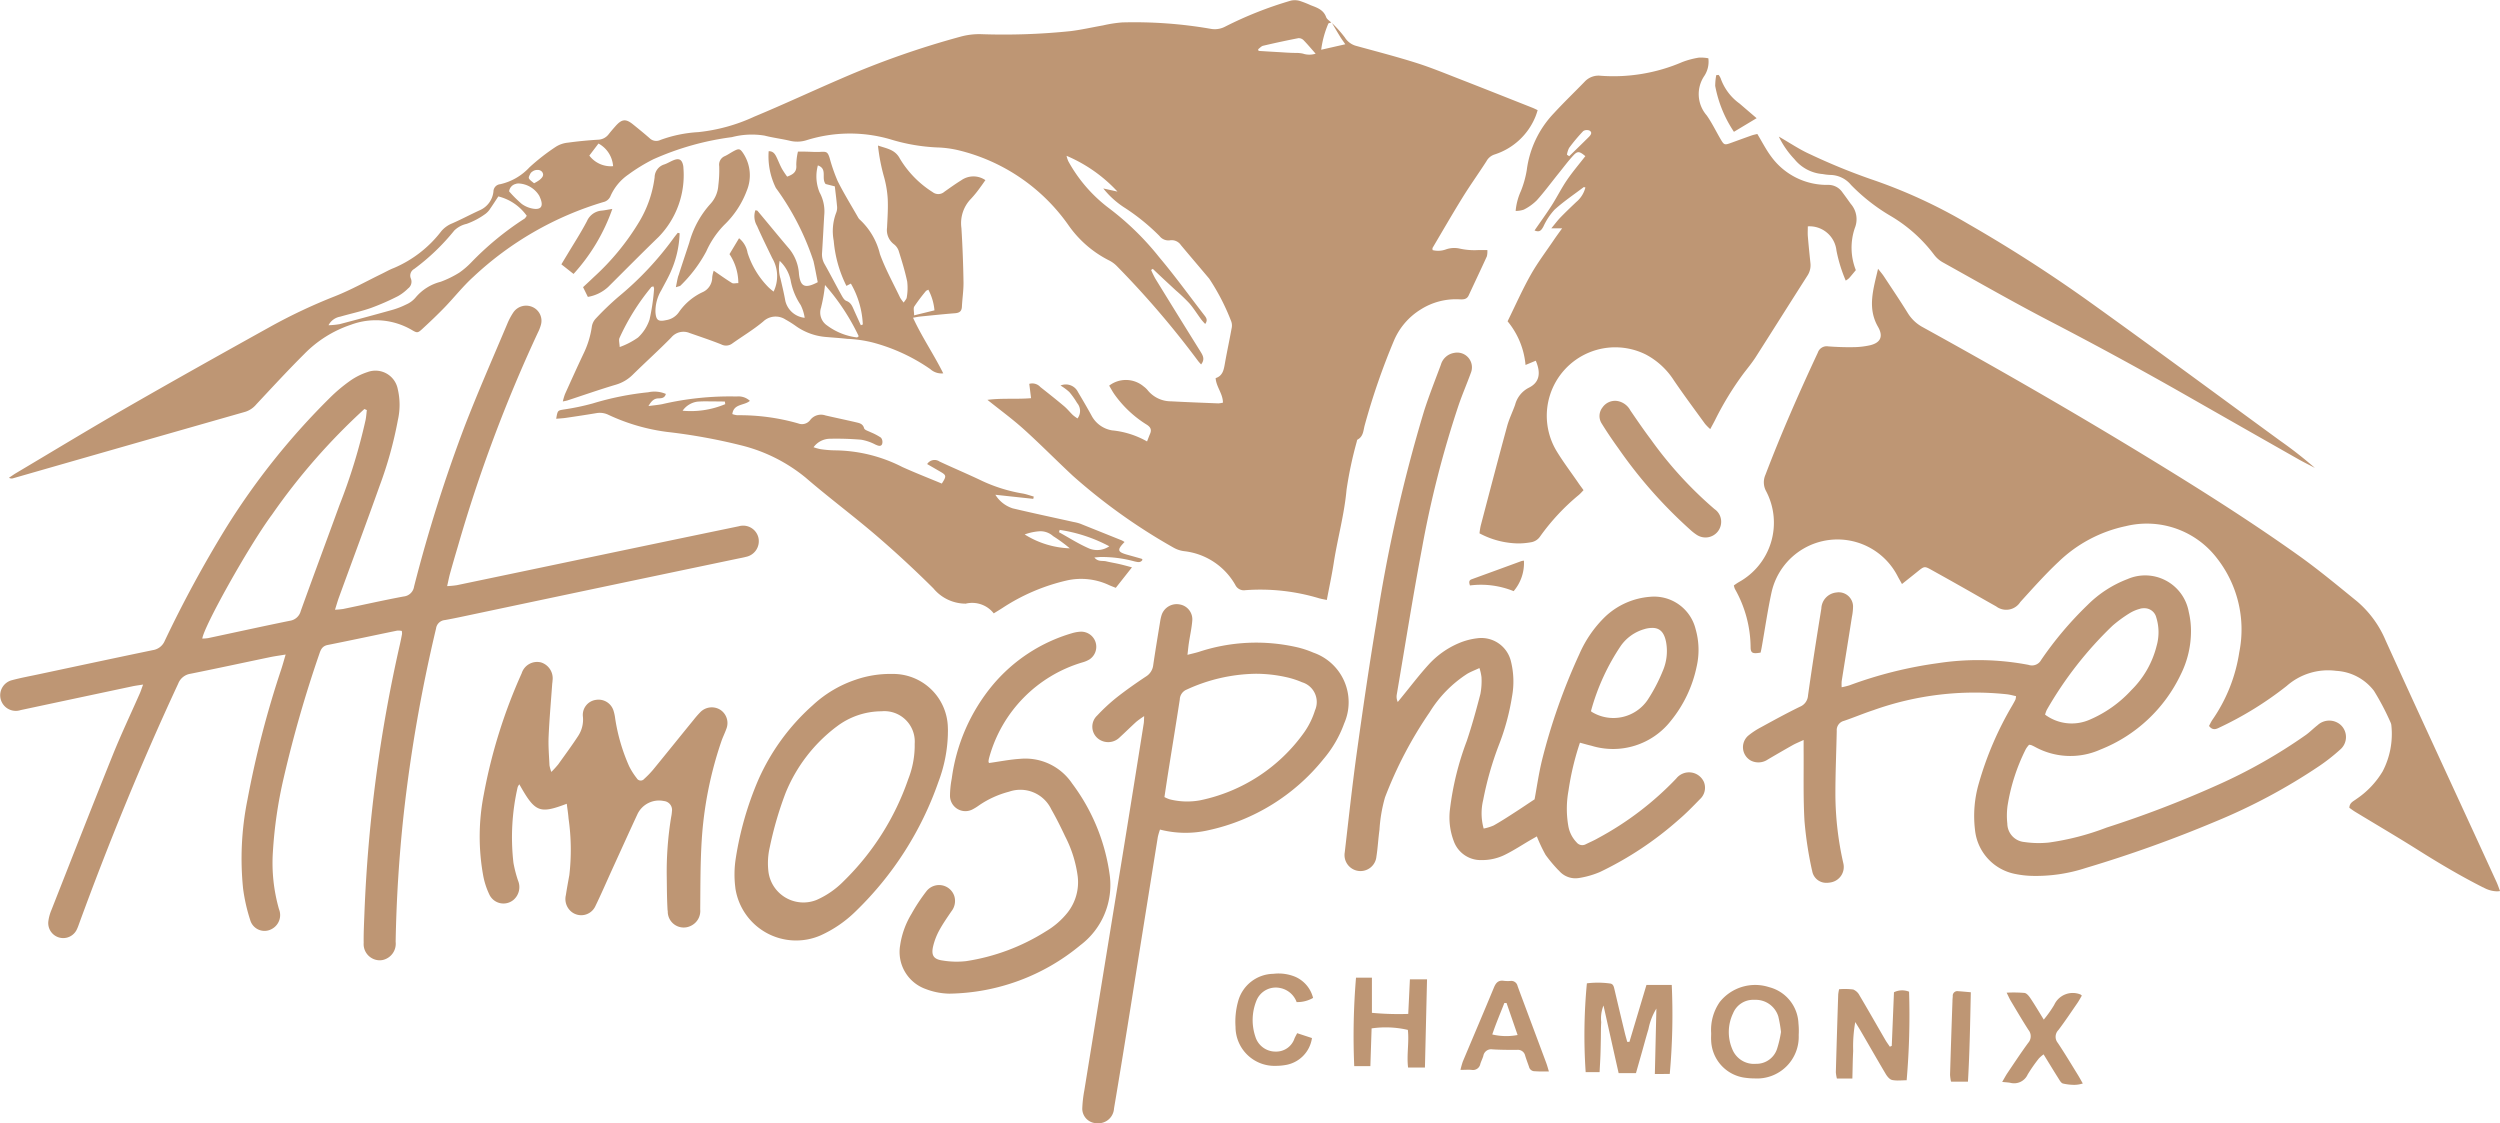 <svg xmlns="http://www.w3.org/2000/svg" width="150" height="67.398" viewBox="0 0 150 67.398">
  <path id="restaurant-atmosphere-chamonix" d="M2188.763,67.391a.876.876,0,0,1-.827-.869,7.461,7.461,0,0,1,.125-1.107q1.137-7.017,2.283-14.033.647-3.984,1.279-7.97c.018-.11.015-.223.027-.444a5.246,5.246,0,0,0-.465.332c-.338.307-.662.629-1,.938a.977.977,0,0,1-1.254.114.915.915,0,0,1-.1-1.42,11.079,11.079,0,0,1,1.152-1.07c.57-.449,1.167-.868,1.771-1.269a.922.922,0,0,0,.44-.691c.127-.871.273-1.739.414-2.607a2.6,2.6,0,0,1,.075-.347.951.951,0,0,1,1.1-.681.906.906,0,0,1,.751,1c-.037.437-.135.869-.2,1.3-.032.212-.051.425-.086.723.284-.074.492-.118.693-.181a10.977,10.977,0,0,1,5.9-.27,5.791,5.791,0,0,1,.961.319,3.151,3.151,0,0,1,1.849,4.247,6.93,6.93,0,0,1-1.242,2.14,12.159,12.159,0,0,1-6.9,4.268,6.137,6.137,0,0,1-2.909-.039,3.818,3.818,0,0,0-.131.447q-.817,5.087-1.628,10.176c-.327,2.038-.655,4.076-1,6.111a.942.942,0,0,1-.962.889C2188.849,67.4,2188.807,67.4,2188.763,67.391Zm5.424-26.01a.664.664,0,0,0-.4.588c-.221,1.437-.457,2.872-.685,4.308-.082.513-.157,1.027-.236,1.547a1.992,1.992,0,0,0,.317.136,4.311,4.311,0,0,0,1.812.061,10.185,10.185,0,0,0,6.261-4.085,4.722,4.722,0,0,0,.643-1.313,1.237,1.237,0,0,0-.777-1.688,5.134,5.134,0,0,0-.962-.309,8.4,8.4,0,0,0-1.828-.2A10.218,10.218,0,0,0,2194.187,41.382Zm52.592,23.63c-.115-.025-.208-.207-.288-.332-.288-.455-.567-.917-.875-1.417a1.877,1.877,0,0,0-.288.25,9.459,9.459,0,0,0-.667.957.892.892,0,0,1-1.041.5c-.13-.025-.264-.03-.488-.053.117-.2.2-.357.292-.5.417-.617.826-1.239,1.265-1.84a.6.6,0,0,0,.018-.781c-.366-.569-.708-1.153-1.055-1.734-.083-.138-.147-.287-.253-.5a7.878,7.878,0,0,1,1.072.015c.133.019.268.189.355.32.262.389.5.794.8,1.281a6.973,6.973,0,0,0,.625-.881,1.224,1.224,0,0,1,1.572-.629c.014,0,.025.019.088.069-.085.143-.167.3-.268.447-.375.543-.74,1.094-1.138,1.619a.574.574,0,0,0-.037.771c.422.633.813,1.287,1.213,1.935.094.153.178.312.287.5a1.675,1.675,0,0,1-.528.083A3.077,3.077,0,0,1,2246.779,65.012Zm-6.718-.113a2.623,2.623,0,0,1-.058-.415q.066-2.205.145-4.411c0-.1.012-.2.018-.3a.275.275,0,0,1,.325-.3c.232.015.464.038.758.063-.039,1.8-.067,3.563-.172,5.364Zm-3.534-.1c-.147-.029-.295-.211-.383-.358-.5-.842-.988-1.7-1.48-2.544-.091-.158-.189-.312-.348-.573a8.344,8.344,0,0,0-.126,1.736c-.028.537-.032,1.075-.048,1.655h-.927a2.051,2.051,0,0,1-.064-.386q.064-2.334.142-4.668a2.691,2.691,0,0,1,.054-.306,4.147,4.147,0,0,1,.846.016.741.741,0,0,1,.378.355c.526.887,1.035,1.785,1.553,2.677.08.138.178.267.267.4l.115-.05.132-3.216a1.108,1.108,0,0,1,.906-.034,45.285,45.285,0,0,1-.145,5.314c-.166,0-.339.014-.511.014A1.845,1.845,0,0,1,2236.527,64.8Zm-8.8-.13a2.334,2.334,0,0,1-2.057-2.227c-.012-.151,0-.3,0-.456a2.933,2.933,0,0,1,.515-1.864,2.717,2.717,0,0,1,2.961-.892,2.343,2.343,0,0,1,1.761,2.169,4.451,4.451,0,0,1,.015.708,2.5,2.5,0,0,1-2.639,2.6A4.166,4.166,0,0,1,2227.729,64.668Zm-.746-3.864a2.614,2.614,0,0,0-.037,2.161,1.4,1.4,0,0,0,1.417.864,1.3,1.3,0,0,0,1.267-.912,6.491,6.491,0,0,0,.232-1,7.77,7.77,0,0,0-.163-.934,1.417,1.417,0,0,0-1.38-.994l-.083,0A1.3,1.3,0,0,0,2226.983,60.8Zm-4.69,3.637c.032-1.34.062-2.633.092-3.927a3.745,3.745,0,0,0-.476,1.236c-.134.436-.25.878-.374,1.317s-.248.872-.375,1.32h-1.04c-.3-1.326-.59-2.636-.908-4.057a2.083,2.083,0,0,0-.137,1c-.022.337-.016.676-.023,1.014-.007.321-.011.643-.023.963s-.032.64-.052,1.022h-.835a32.9,32.9,0,0,1,.073-5.329,5.393,5.393,0,0,1,1.383.009c.211.021.237.209.277.376q.3,1.283.61,2.564c.045.189.1.375.151.562l.132,0,1.021-3.414h1.518a39.486,39.486,0,0,1-.12,5.339Zm-7.222-.167a.341.341,0,0,1-.328-.268c-.078-.224-.163-.445-.232-.671a.444.444,0,0,0-.489-.342c-.489,0-.98,0-1.469-.031a.477.477,0,0,0-.552.394c-.048.162-.128.314-.179.475a.447.447,0,0,1-.523.362c-.2-.018-.395,0-.669,0a4.9,4.9,0,0,1,.141-.5c.622-1.481,1.254-2.958,1.868-4.443.12-.29.27-.451.6-.4a1.986,1.986,0,0,0,.4.006.385.385,0,0,1,.416.3q.129.358.263.714.727,1.947,1.456,3.9c.057.152.1.31.161.519h-.549Zm-2.536-2.207a3.632,3.632,0,0,0,1.523.034l-.663-1.921-.132,0C2213.022,60.793,2212.761,61.4,2212.536,62.067Zm-5.048,1.987c-.094-.76.071-1.519-.014-2.26a5.878,5.878,0,0,0-2.175-.09c-.024.734-.048,1.483-.074,2.266h-.968a42.069,42.069,0,0,1,.107-5.311h.954V60.77a17.2,17.2,0,0,0,2.179.065c.035-.7.068-1.367.1-2.075h1.028c-.042,1.781-.084,3.515-.126,5.293Zm-10.355-2.463a4.587,4.587,0,0,1,.167-1.548,2.228,2.228,0,0,1,2.107-1.614,2.613,2.613,0,0,1,1.338.19,1.881,1.881,0,0,1,1.043,1.256,1.914,1.914,0,0,1-.986.251,1.324,1.324,0,0,0-.994-.846,1.248,1.248,0,0,0-1.41.738,3.108,3.108,0,0,0-.072,2.184,1.259,1.259,0,0,0,1.226.893,1.154,1.154,0,0,0,1.123-.794c.039-.091.09-.176.158-.31l.888.292a1.915,1.915,0,0,1-1.627,1.624,3.416,3.416,0,0,1-.536.044A2.34,2.34,0,0,1,2197.132,61.591Zm-18.623-2.263a2.36,2.36,0,0,1-1.5-2.6,5.048,5.048,0,0,1,.685-1.9,10.88,10.88,0,0,1,.893-1.353.962.962,0,0,1,1.674.291,1,1,0,0,1-.172.91c-.256.378-.52.754-.736,1.154a3.84,3.84,0,0,0-.362.942c-.127.543.021.784.563.858a5.131,5.131,0,0,0,1.41.039,12.5,12.5,0,0,0,4.81-1.8,4.7,4.7,0,0,0,1.292-1.128,2.943,2.943,0,0,0,.6-2.145,7.283,7.283,0,0,0-.753-2.41c-.259-.55-.532-1.1-.833-1.625a2.055,2.055,0,0,0-2.534-1.06,5.741,5.741,0,0,0-1.792.813,3.086,3.086,0,0,1-.386.242.924.924,0,0,1-1.366-.833,5.715,5.715,0,0,1,.105-1.007,11.045,11.045,0,0,1,2.446-5.6,9.788,9.788,0,0,1,4.767-3.123,2.217,2.217,0,0,1,.5-.091.907.907,0,0,1,.546,1.666,1.7,1.7,0,0,1-.417.175,8.228,8.228,0,0,0-5.589,5.69,1.363,1.363,0,0,0-.048.248.29.29,0,0,0,.031.1c.646-.09,1.259-.214,1.877-.252a3.379,3.379,0,0,1,3.112,1.483,11.772,11.772,0,0,1,2.258,5.533,4.525,4.525,0,0,1-1.768,4.168,12.582,12.582,0,0,1-7.836,2.906h-.04A4.141,4.141,0,0,1,2178.509,59.328Zm-33.687-2.776c-.007-.592.024-1.185.046-1.777A88,88,0,0,1,2147,38.639q.067-.3.122-.6a.852.852,0,0,0-.014-.183,1.035,1.035,0,0,0-.278-.019c-1.391.286-2.779.585-4.171.862-.306.061-.405.256-.49.508a73.814,73.814,0,0,0-2.146,7.461,26.6,26.6,0,0,0-.651,4.465,10.088,10.088,0,0,0,.367,3.416.945.945,0,0,1-.418,1.183.892.892,0,0,1-1.31-.535,10.561,10.561,0,0,1-.425-1.875,17.805,17.805,0,0,1,.265-5.356,58.87,58.87,0,0,1,2.024-7.808c.083-.255.154-.514.264-.886-.386.064-.666.1-.941.158-1.589.331-3.174.675-4.765.995a.938.938,0,0,0-.74.591c-2.2,4.73-4.173,9.552-5.963,14.451a2.746,2.746,0,0,1-.113.283.9.9,0,0,1-1.717-.466,2.585,2.585,0,0,1,.185-.682c1.221-3.1,2.434-6.207,3.68-9.3.506-1.256,1.088-2.48,1.633-3.719.059-.135.1-.277.189-.51-.271.044-.462.067-.65.107q-3.348.711-6.7,1.426a.935.935,0,1,1-.5-1.8c.505-.136,1.022-.23,1.534-.339,2.3-.489,4.6-.983,6.9-1.46a.917.917,0,0,0,.711-.551,71.983,71.983,0,0,1,3.677-6.78,42.7,42.7,0,0,1,6.227-7.8,9.428,9.428,0,0,1,1.2-1.013,3.915,3.915,0,0,1,1.079-.543,1.362,1.362,0,0,1,1.8,1.023,4.137,4.137,0,0,1,.007,1.863,23.632,23.632,0,0,1-1.1,3.959c-.794,2.232-1.624,4.451-2.435,6.677-.08.219-.143.445-.237.742a4.926,4.926,0,0,0,.494-.046c1.208-.25,2.413-.523,3.625-.749a.7.7,0,0,0,.626-.6,89.879,89.879,0,0,1,3.041-9.629c.8-2.067,1.695-4.1,2.554-6.138a3.9,3.9,0,0,1,.357-.672.93.93,0,0,1,1.167-.322.9.9,0,0,1,.491,1.061,2.468,2.468,0,0,1-.184.471,88.165,88.165,0,0,0-4.8,12.827q-.239.8-.465,1.609c-.063.226-.106.457-.178.771a5.569,5.569,0,0,0,.579-.055q4.815-1.005,9.629-2.017,3.646-.763,7.3-1.521a.94.94,0,0,1,1.17.692.957.957,0,0,1-.747,1.145c-.163.044-.33.073-.5.108q-3.052.639-6.1,1.279-4.813,1.013-9.626,2.031c-.612.129-1.223.264-1.838.375a.584.584,0,0,0-.532.506,91.723,91.723,0,0,0-1.948,11.2q-.409,3.79-.476,7.6a1,1,0,0,1-.783,1.091,1.08,1.08,0,0,1-.188.017A.971.971,0,0,1,2144.823,56.552Zm-5.529-25.637c-1.441,1.969-4.086,6.733-4.152,7.4a2.682,2.682,0,0,0,.348-.028c1.635-.347,3.267-.708,4.9-1.04a.791.791,0,0,0,.659-.588c.761-2.115,1.548-4.22,2.316-6.333a34.322,34.322,0,0,0,1.574-5.133c.038-.194.05-.392.074-.588l-.146-.065A37.9,37.9,0,0,0,2139.294,30.915Zm27.831,22.357a6.255,6.255,0,0,1,.023-1.765,19.482,19.482,0,0,1,1.356-4.722,13.05,13.05,0,0,1,3.271-4.477,7.086,7.086,0,0,1,2.554-1.52,6.33,6.33,0,0,1,2.19-.351,3.286,3.286,0,0,1,3.356,3.24c.009.135,0,.271,0,.406a8.7,8.7,0,0,1-.565,2.823,19.912,19.912,0,0,1-4.951,7.758,7.268,7.268,0,0,1-2.121,1.46,3.684,3.684,0,0,1-5.115-2.851Zm6.034-9.646a9.446,9.446,0,0,0-3.02,3.949,21.324,21.324,0,0,0-.95,3.26,4.238,4.238,0,0,0-.074,1.509,2.117,2.117,0,0,0,2.89,1.649,5.229,5.229,0,0,0,1.617-1.122,15.7,15.7,0,0,0,3.875-6.121,5.552,5.552,0,0,0,.388-1.932c0-.067,0-.135,0-.2a1.824,1.824,0,0,0-1.993-1.941A4.468,4.468,0,0,0,2173.159,43.626Zm-10.1,11.021c-.042-.675-.043-1.353-.051-2.03a20.276,20.276,0,0,1,.264-3.59,2.529,2.529,0,0,0,.048-.351.536.536,0,0,0-.478-.613,1.432,1.432,0,0,0-1.594.791c-.506,1.09-1,2.184-1.5,3.277-.344.754-.671,1.516-1.034,2.261a.935.935,0,0,1-1.459.285.989.989,0,0,1-.3-.97c.06-.4.136-.8.208-1.2a13.2,13.2,0,0,0-.046-3.39c-.021-.281-.067-.56-.108-.891-1.645.622-1.9.513-2.845-1.167a.641.641,0,0,0-.1.166,13.449,13.449,0,0,0-.255,4.539,7.359,7.359,0,0,0,.278,1.076,1.008,1.008,0,0,1-.274,1.152.936.936,0,0,1-1.457-.338,4.589,4.589,0,0,1-.358-1.1,13.129,13.129,0,0,1,.035-4.9A31.7,31.7,0,0,1,2154.3,40.4a.971.971,0,0,1,1.165-.654,1,1,0,0,1,.685,1.108c0,.067-.014.135-.019.2-.075,1.046-.168,2.091-.214,3.138-.025.573.025,1.149.051,1.724a2.155,2.155,0,0,0,.112.4,5.739,5.739,0,0,0,.415-.455c.4-.561.814-1.119,1.193-1.7a1.787,1.787,0,0,0,.287-1.158.91.91,0,0,1,.789-1.012.942.942,0,0,1,1.055.675,2.611,2.611,0,0,1,.092.445,11.139,11.139,0,0,0,.838,2.864,4.243,4.243,0,0,0,.46.724.27.27,0,0,0,.44.038,5.891,5.891,0,0,0,.529-.544c.815-.994,1.621-2,2.432-2.993a5.693,5.693,0,0,1,.4-.46.962.962,0,0,1,1.2-.157.949.949,0,0,1,.366,1.162c-.09.254-.216.5-.3.752a22.692,22.692,0,0,0-1.175,5.958c-.084,1.366-.075,2.739-.088,4.108a.986.986,0,0,1-.566.989.957.957,0,0,1-1.38-.915Zm108.933-1.4c-1.342-.678-2.633-1.443-3.905-2.245-1.242-.783-2.511-1.526-3.767-2.289-.127-.077-.245-.168-.356-.245.01-.308.24-.388.407-.516a5.225,5.225,0,0,0,1.594-1.675,4.855,4.855,0,0,0,.52-2.752.548.548,0,0,0-.055-.194,15.3,15.3,0,0,0-.988-1.88,3.064,3.064,0,0,0-2.266-1.2,3.752,3.752,0,0,0-2.97.905,20.685,20.685,0,0,1-4.046,2.5c-.208.106-.412.17-.616-.1.059-.109.119-.242.2-.362a9.637,9.637,0,0,0,1.617-4.068,6.93,6.93,0,0,0-1.325-5.612,5.3,5.3,0,0,0-5.477-1.947,8.257,8.257,0,0,0-4.033,2.132c-.812.761-1.557,1.6-2.306,2.424a1,1,0,0,1-1.447.261c-.768-.429-1.527-.871-2.292-1.3-.515-.292-1.032-.579-1.549-.867-.462-.259-.462-.257-.886.086-.288.233-.578.462-.925.739-.108-.2-.185-.325-.254-.458a4.055,4.055,0,0,0-7.568.94c-.241,1.106-.4,2.23-.6,3.346-.018.1-.041.2-.06.286-.477.085-.6.03-.6-.334a7.188,7.188,0,0,0-.944-3.49,1,1,0,0,1-.059-.207c.1-.07.2-.141.3-.2a4.068,4.068,0,0,0,1.638-5.447,1.112,1.112,0,0,1-.043-.994c.946-2.485,2.016-4.915,3.14-7.322a.561.561,0,0,1,.625-.379c.488.036.979.055,1.469.047a4.785,4.785,0,0,0,1.054-.117c.631-.156.788-.54.467-1.1-.651-1.13-.288-2.242,0-3.486.167.214.263.322.342.442.484.735.978,1.464,1.44,2.212a2.368,2.368,0,0,0,.905.853c4.4,2.427,8.752,4.924,13.043,7.535,3.223,1.96,6.418,3.964,9.492,6.152,1.211.861,2.356,1.817,3.51,2.754a6.254,6.254,0,0,1,1.721,2.35c1.761,3.882,3.555,7.751,5.337,11.624q.658,1.43,1.313,2.86c.076.165.133.338.217.555a1.339,1.339,0,0,1-.205.016A1.726,1.726,0,0,1,2271.994,53.242Zm-40.268-1.023a22.308,22.308,0,0,1-.451-2.956c-.083-1.417-.041-2.84-.053-4.261,0-.163,0-.326,0-.609-.3.14-.484.213-.657.31-.5.282-1,.572-1.493.862a1,1,0,0,1-1.013.067.918.918,0,0,1-.157-1.5,4.546,4.546,0,0,1,.76-.5c.771-.422,1.542-.845,2.332-1.23a.777.777,0,0,0,.492-.678c.245-1.742.518-3.48.8-5.217a1,1,0,0,1,.892-.961.86.86,0,0,1,1.01.816,3.3,3.3,0,0,1-.069.653c-.2,1.286-.411,2.572-.614,3.858a2.7,2.7,0,0,0,0,.357,4.558,4.558,0,0,0,.461-.113,25.015,25.015,0,0,1,5.3-1.33,16.075,16.075,0,0,1,5.45.1.626.626,0,0,0,.756-.292,21.126,21.126,0,0,1,2.777-3.291,6.822,6.822,0,0,1,2.408-1.564,2.655,2.655,0,0,1,3.673,1.968,4.915,4.915,0,0,1,.134,1.106,5.808,5.808,0,0,1-.613,2.648,9,9,0,0,1-4.818,4.505,4.406,4.406,0,0,1-3.921-.154c-.075-.04-.15-.077-.228-.11a.693.693,0,0,0-.134-.022,1.507,1.507,0,0,0-.194.257,11.545,11.545,0,0,0-1.1,3.417,4.436,4.436,0,0,0-.011,1.061,1.118,1.118,0,0,0,1.018,1.1,6,6,0,0,0,1.46.034,15.714,15.714,0,0,0,3.477-.9,63.88,63.88,0,0,0,6.581-2.52,31.431,31.431,0,0,0,5.378-3.04c.246-.178.461-.4.7-.584a1.033,1.033,0,0,1,1.388-.014.988.988,0,0,1-.04,1.485,11.352,11.352,0,0,1-1.234.971,34.976,34.976,0,0,1-6.252,3.343,76.694,76.694,0,0,1-7.778,2.785,9.611,9.611,0,0,1-3.247.471,5.579,5.579,0,0,1-.954-.11,3,3,0,0,1-2.437-2.652,6.982,6.982,0,0,1,.237-2.814,19.925,19.925,0,0,1,2-4.65c.066-.118.134-.235.193-.357a.889.889,0,0,0,.031-.2c-.175-.038-.348-.087-.525-.11a18.115,18.115,0,0,0-8.037.953c-.594.194-1.17.44-1.762.64a.572.572,0,0,0-.432.6c-.026,1.285-.084,2.571-.081,3.856a18.968,18.968,0,0,0,.473,4.077.94.94,0,0,1-.725,1.154,1.314,1.314,0,0,1-.273.03A.85.85,0,0,1,2231.726,52.219Zm19.695-15.7a2.293,2.293,0,0,0-.649.274,7.837,7.837,0,0,0-1.018.747,22.4,22.4,0,0,0-3.944,5.052,1.869,1.869,0,0,0-.1.282,2.68,2.68,0,0,0,2.682.3,7.275,7.275,0,0,0,2.5-1.777,5.646,5.646,0,0,0,1.511-2.653,2.984,2.984,0,0,0-.021-1.7.731.731,0,0,0-.705-.556A.988.988,0,0,0,2251.42,36.518Zm-34.9,15.7a8.8,8.8,0,0,1-.779-.929,9.068,9.068,0,0,1-.526-1.111c-.137.079-.275.156-.412.235-.48.281-.948.588-1.445.838a3.092,3.092,0,0,1-1.466.348,1.716,1.716,0,0,1-1.656-1.121,4.007,4.007,0,0,1-.232-1.945,17.407,17.407,0,0,1,1.006-4.079c.312-.928.572-1.874.818-2.822a4.1,4.1,0,0,0,.065-1.01,2.776,2.776,0,0,0-.123-.545c-.288.134-.521.221-.733.346a7.273,7.273,0,0,0-2.251,2.3,24.412,24.412,0,0,0-2.681,5.113,8.959,8.959,0,0,0-.332,1.94c-.075.536-.1,1.079-.184,1.613a.959.959,0,1,1-1.9-.252c.232-2,.448-4,.725-6,.366-2.631.748-5.26,1.186-7.879a92.358,92.358,0,0,1,2.851-12.613c.3-.934.664-1.846,1.005-2.765a.992.992,0,0,1,.787-.71.885.885,0,0,1,1.011,1.2c-.23.636-.5,1.257-.722,1.9a61.769,61.769,0,0,0-2.213,8.645c-.549,2.909-1.011,5.833-1.509,8.752a.751.751,0,0,0,.06.447l.325-.4c.5-.614.984-1.248,1.518-1.835a5.187,5.187,0,0,1,1.805-1.288,4.018,4.018,0,0,1,1.116-.3,1.825,1.825,0,0,1,2.027,1.387,5,5,0,0,1,.063,2.116,14.015,14.015,0,0,1-.8,2.933,19.528,19.528,0,0,0-.929,3.266,3.413,3.413,0,0,0,.029,1.714,2.836,2.836,0,0,0,.594-.182c.441-.247.866-.523,1.293-.8.38-.243.753-.5,1.168-.771.134-.725.248-1.53.437-2.316a36.266,36.266,0,0,1,2.253-6.406,7.033,7.033,0,0,1,1.551-2.241,4.412,4.412,0,0,1,2.685-1.189,2.564,2.564,0,0,1,2.736,1.94,4.513,4.513,0,0,1,.059,2.261,7.587,7.587,0,0,1-1.533,3.226,4.408,4.408,0,0,1-4.783,1.508c-.21-.048-.417-.11-.684-.181a16.457,16.457,0,0,0-.687,2.881,6.017,6.017,0,0,0,0,2.171,1.879,1.879,0,0,0,.489.93.432.432,0,0,0,.549.11c.242-.12.493-.225.726-.36a18.7,18.7,0,0,0,4.7-3.58.978.978,0,0,1,1.665.213.929.929,0,0,1-.244,1.026c-.412.424-.826.851-1.275,1.233a20.348,20.348,0,0,1-4.718,3.132,5.283,5.283,0,0,1-1.209.354,1.517,1.517,0,0,1-.278.026A1.291,1.291,0,0,1,2216.522,52.22Zm5.19-14.488a2.593,2.593,0,0,0-1.463,1.022,13.227,13.227,0,0,0-1.78,3.889c0,.013.008.032.012.048a2.487,2.487,0,0,0,3.369-.679,9.978,9.978,0,0,0,.914-1.739,3.009,3.009,0,0,0,.21-1.737c-.112-.594-.369-.866-.83-.866A1.769,1.769,0,0,0,2221.712,37.732Zm-40.751-1.517a2.516,2.516,0,0,1-1.95-.915c-1.1-1.094-2.245-2.155-3.424-3.168-1.385-1.189-2.856-2.28-4.237-3.473a9.8,9.8,0,0,0-3.911-1.951,34.345,34.345,0,0,0-4.436-.8,11.864,11.864,0,0,1-3.49-1.022,1.176,1.176,0,0,0-.735-.1c-.6.1-1.2.191-1.8.279-.194.029-.39.038-.6.057.087-.516.091-.494.473-.559a14.3,14.3,0,0,0,1.728-.363,17.441,17.441,0,0,1,3.325-.668,1.73,1.73,0,0,1,1.053.1c-.065.249-.257.262-.438.266-.268.006-.422.148-.606.461.337-.045.581-.066.819-.112a17.87,17.87,0,0,1,4.477-.461,1,1,0,0,1,.79.261c-.341.294-.975.162-1.053.794a1.218,1.218,0,0,0,.3.069,12.725,12.725,0,0,1,3.655.492.614.614,0,0,0,.72-.209.817.817,0,0,1,.909-.272c.626.145,1.254.275,1.88.422.192.045.372.094.443.348.031.11.256.168.4.242a3.466,3.466,0,0,1,.611.323.414.414,0,0,1,.063.4c-.085.156-.249.078-.4.013a2.9,2.9,0,0,0-.846-.29,17.774,17.774,0,0,0-1.921-.057,1.235,1.235,0,0,0-.941.508,3.042,3.042,0,0,0,.42.116,6.484,6.484,0,0,0,.91.072,9.062,9.062,0,0,1,4,1c.783.353,1.584.667,2.366.992.289-.445.279-.5-.088-.712-.259-.151-.518-.3-.791-.458a.524.524,0,0,1,.745-.15c.859.4,1.731.767,2.584,1.176a9.447,9.447,0,0,0,2.414.743c.221.04.435.12.652.181l-.028.137-2.275-.245a1.909,1.909,0,0,0,1.043.816c1.215.289,2.437.547,3.656.819a2.508,2.508,0,0,1,.391.1q1.248.5,2.492,1a1.274,1.274,0,0,1,.169.1c-.468.479-.435.6.2.773.276.077.552.154.827.233.013,0,.021.024.052.059-.124.2-.3.136-.474.1a7.466,7.466,0,0,0-2.054-.266c-.1.006-.2.016-.362.029.219.272.488.178.707.23.263.063.53.105.793.166.242.055.48.123.756.195l-.971,1.23c-.122-.049-.262-.1-.394-.159a3.936,3.936,0,0,0-2.571-.277,11.853,11.853,0,0,0-3.846,1.652c-.155.1-.312.193-.511.317A1.644,1.644,0,0,0,2180.961,36.215Zm5.581-4.287c.612.336,1.2.718,1.845.991a1.288,1.288,0,0,0,1.176-.146,9.183,9.183,0,0,0-2.976-.983Zm-2.054.136a5.442,5.442,0,0,0,2.707.832,8.969,8.969,0,0,0-1-.731,1.146,1.146,0,0,0-.779-.295A3.167,3.167,0,0,0,2184.488,32.065ZM2164.835,24.1a1.305,1.305,0,0,0-.879.543,5.327,5.327,0,0,0,2.558-.394l-.022-.158c-.328,0-.657-.009-.986-.009C2165.282,24.077,2165.058,24.082,2164.835,24.1Zm37.352,11.81a12.212,12.212,0,0,0-4.459-.5.569.569,0,0,1-.611-.318,4.048,4.048,0,0,0-3.062-2.021,1.7,1.7,0,0,1-.619-.2,34.834,34.834,0,0,1-6.062-4.32c-.991-.922-1.94-1.889-2.944-2.795-.674-.608-1.412-1.146-2.184-1.765.881-.114,1.732-.027,2.618-.1l-.108-.86a.655.655,0,0,1,.668.193c.477.376.953.753,1.417,1.143.193.162.352.363.534.539a2.62,2.62,0,0,0,.275.2.733.733,0,0,0-.023-.925,4.67,4.67,0,0,0-.469-.66,3.259,3.259,0,0,0-.527-.389.812.812,0,0,1,1.049.393c.277.465.551.932.811,1.407a1.7,1.7,0,0,0,1.232.89,5.257,5.257,0,0,1,2.1.665c.076-.192.125-.329.183-.463.105-.247.023-.4-.2-.543a6.7,6.7,0,0,1-1.947-1.831c-.113-.163-.207-.341-.309-.511a1.651,1.651,0,0,1,2.077.055,1.258,1.258,0,0,1,.223.207,1.8,1.8,0,0,0,1.415.678c.945.051,1.891.086,2.836.124a1.532,1.532,0,0,0,.275-.044c0-.537-.4-.939-.438-1.471.427-.138.489-.5.555-.877.123-.7.275-1.393.4-2.092a.737.737,0,0,0-.02-.439,13.2,13.2,0,0,0-1.321-2.562c-.566-.673-1.137-1.341-1.7-2.014a.665.665,0,0,0-.661-.284.674.674,0,0,1-.62-.259,12.622,12.622,0,0,0-2.04-1.664,5.259,5.259,0,0,1-1.333-1.189l.851.188a8.879,8.879,0,0,0-3.056-2.147,1.666,1.666,0,0,0,.108.33,8.878,8.878,0,0,0,2.4,2.785,16.693,16.693,0,0,1,3.048,2.965c.936,1.111,1.79,2.292,2.678,3.444.118.154.274.309.085.564a3.4,3.4,0,0,1-.233-.261c-.242-.327-.456-.675-.721-.981a10.293,10.293,0,0,0-.8-.763c-.334-.311-.67-.619-1-.93-.131-.123-.261-.248-.391-.372l-.1.069a5.631,5.631,0,0,0,.25.514q1.355,2.206,2.723,4.4c.155.247.252.468.025.753-.068-.079-.126-.136-.174-.2a54.524,54.524,0,0,0-4.879-5.7,1.75,1.75,0,0,0-.488-.351A6.586,6.586,0,0,1,2187.1,13.5,11.311,11.311,0,0,0,2180.443,9a6.376,6.376,0,0,0-1.2-.153,11.163,11.163,0,0,1-2.788-.478,8.67,8.67,0,0,0-5.049.039,1.849,1.849,0,0,1-.992.043c-.509-.122-1.033-.183-1.54-.314a4.716,4.716,0,0,0-1.958.091,16.835,16.835,0,0,0-4.717,1.329,10.513,10.513,0,0,0-1.509.924,3.071,3.071,0,0,0-1.057,1.277.607.607,0,0,1-.439.368,19.6,19.6,0,0,0-7.8,4.491c-.611.554-1.127,1.213-1.7,1.808-.422.437-.864.858-1.311,1.27-.322.3-.343.3-.7.088a4.277,4.277,0,0,0-3.622-.3,7.032,7.032,0,0,0-2.812,1.765c-.982.977-1.922,2-2.869,3.011a1.413,1.413,0,0,1-.654.446q-6.974,1.99-13.944,3.992a.285.285,0,0,1-.243-.032c.153-.1.3-.207.459-.3,2.21-1.313,4.408-2.648,6.636-3.928,2.859-1.643,5.737-3.253,8.62-4.854a32.745,32.745,0,0,1,3.853-1.812c.956-.379,1.861-.887,2.789-1.338.244-.118.479-.256.731-.351a7.057,7.057,0,0,0,2.854-2.214,1.674,1.674,0,0,1,.646-.463c.557-.244,1.094-.532,1.647-.785a1.38,1.38,0,0,0,.833-1.131.443.443,0,0,1,.4-.435,3.416,3.416,0,0,0,1.762-1.015,12.511,12.511,0,0,1,1.6-1.244,1.647,1.647,0,0,1,.7-.235c.6-.082,1.21-.141,1.817-.178a.829.829,0,0,0,.644-.341c.126-.159.258-.313.393-.465.391-.442.625-.466,1.073-.1.329.265.657.533.976.811a.567.567,0,0,0,.646.113,7.849,7.849,0,0,1,2.276-.472,10.582,10.582,0,0,0,3.358-.927c1.732-.72,3.434-1.515,5.156-2.257a52.166,52.166,0,0,1,7.264-2.555,4.265,4.265,0,0,1,1.148-.14,39.076,39.076,0,0,0,5.418-.182c.652-.081,1.3-.23,1.944-.343a7.726,7.726,0,0,1,1.142-.178,26.745,26.745,0,0,1,5.3.38,1.326,1.326,0,0,0,.876-.124,22.735,22.735,0,0,1,3.952-1.564,1.067,1.067,0,0,1,.531.016,6.2,6.2,0,0,1,.659.259c.378.146.764.267.926.713.046.13.2.22.31.328-.062.021-.162.025-.18.066a5.88,5.88,0,0,0-.426,1.565l1.446-.329c-.128-.187-.227-.32-.313-.46-.166-.269-.325-.543-.487-.815a7.4,7.4,0,0,1,.77.864,1.161,1.161,0,0,0,.71.516c1.189.327,2.384.636,3.561,1.007.868.274,1.714.622,2.564.953,1.481.576,2.957,1.165,4.435,1.749.092.037.18.083.3.139a3.746,3.746,0,0,1-.13.387,3.946,3.946,0,0,1-2.451,2.272.847.847,0,0,0-.487.4c-.464.725-.968,1.425-1.421,2.156-.623,1.006-1.213,2.032-1.815,3.05-.015.025,0,.065,0,.132a1.372,1.372,0,0,0,.806-.043,1.5,1.5,0,0,1,.8-.052,4.06,4.06,0,0,0,1.141.093c.178,0,.358,0,.54,0a1.244,1.244,0,0,1-.029.376c-.357.784-.729,1.562-1.091,2.344-.118.253-.333.246-.559.236a3.936,3.936,0,0,0-2.317.607,4.046,4.046,0,0,0-1.6,1.852,41.107,41.107,0,0,0-1.758,5.08c-.09.312-.075.685-.431.874-.033.017-.042.089-.053.137a23.188,23.188,0,0,0-.61,2.873c-.134,1.491-.541,2.924-.769,4.393-.114.732-.271,1.458-.415,2.223C2202.438,35.96,2202.308,35.944,2202.187,35.906Zm-49.792-23.361a1.241,1.241,0,0,1-.258.276,4.452,4.452,0,0,1-1.142.608,1.53,1.53,0,0,0-.739.4,13.1,13.1,0,0,1-2.408,2.307.452.452,0,0,0-.194.578.5.5,0,0,1-.171.59,2.76,2.76,0,0,1-.6.458,14.581,14.581,0,0,1-1.62.71c-.6.211-1.235.345-1.852.524a.977.977,0,0,0-.7.514,4.734,4.734,0,0,0,.671-.066q1.567-.411,3.129-.847a4.81,4.81,0,0,0,.85-.327,1.544,1.544,0,0,0,.565-.411,2.88,2.88,0,0,1,1.513-.956,6.121,6.121,0,0,0,1.125-.552,4.9,4.9,0,0,0,.692-.591,17.9,17.9,0,0,1,3.2-2.636c.065-.036.1-.119.151-.177a2.973,2.973,0,0,0-1.706-1.166C2152.743,12.022,2152.575,12.288,2152.395,12.545Zm1.565-1.517a.527.527,0,0,0-.414.449,7.3,7.3,0,0,0,.755.751,1.588,1.588,0,0,0,.728.295c.434.056.566-.16.412-.578-.023-.063-.053-.123-.076-.186a1.53,1.53,0,0,0-1.231-.754A.607.607,0,0,0,2153.96,11.028Zm1.02-.761a.408.408,0,0,0-.15.132c-.049.1-.129.233-.094.3.06.117.2.195.306.293a2.342,2.342,0,0,0,.34-.206c.139-.123.289-.264.148-.472a.341.341,0,0,0-.286-.122A.494.494,0,0,0,2154.979,10.268Zm3.38-.936a1.614,1.614,0,0,0,1.426.635,1.683,1.683,0,0,0-.877-1.358Zm42.848-6.107a1.232,1.232,0,0,0,.73-.007c-.261-.295-.484-.565-.729-.814a.405.405,0,0,0-.307-.117q-1.061.206-2.114.455c-.11.026-.2.137-.3.209l.027.1c.376.023.751.048,1.128.068s.773.056,1.16.053h.011A2.007,2.007,0,0,1,2201.207,3.224Zm9.99,31.9c-.065-.19-.068-.309.1-.371q1.5-.545,2.991-1.093a.763.763,0,0,1,.147-.024,2.6,2.6,0,0,1-.617,1.829A5.217,5.217,0,0,0,2211.2,35.127ZM2211.77,32a4.266,4.266,0,0,1,.07-.449c.525-2,1.046-3.992,1.588-5.982.12-.439.327-.853.479-1.283a1.6,1.6,0,0,1,.82-1.021c.635-.311.744-.866.419-1.623l-.614.256a4.773,4.773,0,0,0-1.077-2.62c.491-1,.9-1.927,1.4-2.808.415-.734.93-1.409,1.4-2.108.137-.2.284-.4.473-.662h-.649c.225-.27.378-.479.558-.663.306-.316.625-.618.943-.921a1.651,1.651,0,0,0,.544-.869c-.069-.014-.092-.026-.1-.02-.59.447-1.208.862-1.754,1.357a3.84,3.84,0,0,0-.664,1.005c-.119.213-.219.375-.533.238.355-.516.709-1,1.033-1.508s.582-1.032.915-1.52.732-.957,1.1-1.43c-.349-.294-.463-.318-.712-.051-.321.344-.6.726-.9,1.094-.434.539-.845,1.1-1.306,1.612a3.041,3.041,0,0,1-.777.555,1.482,1.482,0,0,1-.487.076,3.667,3.667,0,0,1,.313-1.188,5.966,5.966,0,0,0,.354-1.26,6.05,6.05,0,0,1,1.633-3.42c.594-.646,1.229-1.255,1.841-1.886a1.134,1.134,0,0,1,.965-.355,10.45,10.45,0,0,0,4.9-.826,5.078,5.078,0,0,1,.976-.261,2.385,2.385,0,0,1,.58.038,1.549,1.549,0,0,1-.249,1.069,1.941,1.941,0,0,0,.149,2.356c.3.425.53.9.794,1.357s.259.441.757.261c.382-.138.763-.279,1.145-.413.124-.043.255-.067.342-.089.289.476.524.943.832,1.355a4.127,4.127,0,0,0,3.409,1.7,1.017,1.017,0,0,1,.86.441c.172.23.339.463.508.7a1.4,1.4,0,0,1,.242,1.447,3.655,3.655,0,0,0,.06,2.526c-.125.151-.262.321-.406.484a1.313,1.313,0,0,1-.2.145,8.882,8.882,0,0,1-.557-1.805,1.626,1.626,0,0,0-1.718-1.45c0,.193-.013.388,0,.581.045.539.1,1.078.156,1.616a1.13,1.13,0,0,1-.184.768c-1.038,1.626-2.064,3.259-3.1,4.882-.219.341-.479.655-.726.978a18.4,18.4,0,0,0-1.717,2.811c-.083.163-.172.322-.283.529a3,3,0,0,1-.31-.311c-.626-.862-1.262-1.717-1.864-2.6a4.49,4.49,0,0,0-1.694-1.565,4.108,4.108,0,0,0-5.336,5.821c.388.634.838,1.23,1.26,1.842.1.153.215.3.341.476-.1.106-.187.207-.286.29a12.987,12.987,0,0,0-2.313,2.479.817.817,0,0,1-.572.361,4.324,4.324,0,0,1-.755.067A5.1,5.1,0,0,1,2211.77,32Zm6.215-24.126a10.61,10.61,0,0,0-.838,1,1.314,1.314,0,0,0-.13.408l.135.091c.393-.384.787-.764,1.175-1.152.108-.108.233-.264.057-.378a.318.318,0,0,0-.165-.037A.358.358,0,0,0,2217.984,7.873Zm6.856,24.241a3.1,3.1,0,0,1-.44-.342,27.907,27.907,0,0,1-4.284-4.852c-.356-.492-.7-1-1.017-1.513a.829.829,0,0,1,.046-.956.916.916,0,0,1,.882-.394,1.091,1.091,0,0,1,.794.569c.4.584.8,1.171,1.228,1.738a23.543,23.543,0,0,0,3.82,4.18.915.915,0,0,1,.4.749.941.941,0,0,1-1.426.82Zm36.061-4.562q-3.33-1.89-6.655-3.788-4.118-2.35-8.328-4.533c-2.144-1.116-4.242-2.317-6.354-3.493a1.684,1.684,0,0,1-.526-.464,8.949,8.949,0,0,0-2.588-2.31,11.3,11.3,0,0,1-2.39-1.869,1.645,1.645,0,0,0-1.242-.6,2.994,2.994,0,0,1-.454-.052,2.422,2.422,0,0,1-1.7-.895,5.282,5.282,0,0,1-.935-1.353c.685.392,1.246.776,1.857,1.05a37.044,37.044,0,0,0,3.654,1.5,31.124,31.124,0,0,1,5.838,2.681,87.011,87.011,0,0,1,7.5,4.833c3.765,2.7,7.49,5.454,11.232,8.186a25.006,25.006,0,0,1,2.082,1.63C2261.563,27.9,2261.228,27.737,2260.9,27.552ZM2156.9,23.645c.361-.8.722-1.6,1.1-2.4a5.491,5.491,0,0,0,.509-1.64.909.909,0,0,1,.229-.482,17.152,17.152,0,0,1,1.39-1.334,19.042,19.042,0,0,0,3.291-3.505c.079-.108.164-.211.248-.316l.111.028a6.112,6.112,0,0,1-.485,2.2c-.171.422-.407.816-.616,1.222a2.442,2.442,0,0,0-.35,1.306c.035.493.169.589.645.483a1.141,1.141,0,0,0,.777-.5,3.56,3.56,0,0,1,1.384-1.167.973.973,0,0,0,.6-.91,1.941,1.941,0,0,1,.09-.388c.38.26.729.512,1.095.737.083.051.223.007.382.007a3.15,3.15,0,0,0-.531-1.737l.574-.955a1.427,1.427,0,0,1,.511.874,5.172,5.172,0,0,0,1.25,2.064,3.205,3.205,0,0,0,.312.264,2.135,2.135,0,0,0-.084-2.012c-.307-.64-.625-1.276-.909-1.926a1.131,1.131,0,0,1-.1-.942c.046.012.107.009.131.038.642.764,1.271,1.538,1.921,2.3a2.65,2.65,0,0,1,.564,1.493c.085.755.355.889,1.125.485-.082-.407-.158-.835-.253-1.258a15.771,15.771,0,0,0-2.26-4.4,4.272,4.272,0,0,1-.431-2.2c.292-.012.4.2.5.415s.187.436.3.644a5.517,5.517,0,0,0,.309.465c.366-.132.588-.288.548-.7a3.6,3.6,0,0,1,.1-.8c.19,0,.32,0,.451,0,.3.005.6.032.906.014.365-.022.426.007.543.364a10.183,10.183,0,0,0,.482,1.386c.369.739.805,1.444,1.215,2.163a.527.527,0,0,0,.123.16,4.137,4.137,0,0,1,1.2,2.062c.327.9.8,1.75,1.214,2.62a2.244,2.244,0,0,0,.212.288c.08-.129.173-.215.182-.309a3.247,3.247,0,0,0,.027-.951c-.131-.627-.323-1.243-.515-1.856a.862.862,0,0,0-.29-.391,1.066,1.066,0,0,1-.405-.983c.028-.574.068-1.15.042-1.723a6.344,6.344,0,0,0-.213-1.294,11.361,11.361,0,0,1-.373-1.916c.536.187,1.028.236,1.315.786a6.048,6.048,0,0,0,1.97,2.012.548.548,0,0,0,.7-.025c.333-.233.662-.473,1.007-.684a1.265,1.265,0,0,1,1.455-.012c-.1.135-.187.271-.287.4a6.535,6.535,0,0,1-.572.711,2.1,2.1,0,0,0-.581,1.762q.1,1.62.125,3.244c.008.489-.071.978-.095,1.468-.013.276-.139.377-.408.4-.708.054-1.414.131-2.12.2-.112.011-.223.038-.405.07.537,1.168,1.245,2.193,1.813,3.338a1.012,1.012,0,0,1-.782-.259,10.988,10.988,0,0,0-3.432-1.588,7.411,7.411,0,0,0-1.547-.224c-.42-.049-.842-.074-1.263-.111a3.618,3.618,0,0,1-1.794-.639,6.3,6.3,0,0,0-.642-.407,1.083,1.083,0,0,0-1.346.12c-.581.487-1.24.879-1.859,1.32a.619.619,0,0,1-.659.048c-.627-.25-1.269-.463-1.906-.686a.951.951,0,0,0-1.093.278c-.746.761-1.539,1.474-2.3,2.222a2.377,2.377,0,0,1-1.026.607c-.972.289-1.929.625-2.893.941-.063.021-.129.03-.283.065A3.391,3.391,0,0,1,2156.9,23.645Zm5.163-6.4a13.591,13.591,0,0,0-1.893,3.033c-.057.122,0,.3.012.544a4.578,4.578,0,0,0,1.1-.571,2.568,2.568,0,0,0,.692-1.081,12.485,12.485,0,0,0,.271-1.841.429.429,0,0,0-.042-.147C2162.142,17.2,2162.085,17.208,2162.058,17.241Zm10.214,1.171a.934.934,0,0,0,.347,1.111,3.783,3.783,0,0,0,1.8.72c.011,0,.027-.019.1-.072A13.22,13.22,0,0,0,2172.5,17.1,9.213,9.213,0,0,1,2172.272,18.412Zm-.091-6.852a2.381,2.381,0,0,1,.266,1.376c-.043.743-.081,1.487-.129,2.229a1.159,1.159,0,0,0,.152.677c.334.588.641,1.192.97,1.783.088.159.192.371.337.425.287.106.357.333.46.56.134.3.272.6.408.9l.119-.045a5.362,5.362,0,0,0-.717-2.454l-.267.138a7.442,7.442,0,0,1-.761-2.7,3.1,3.1,0,0,1,.151-1.7.809.809,0,0,0,.045-.4c-.033-.386-.085-.77-.131-1.171l-.552-.141c-.278-.347.129-.912-.465-1.116A2.517,2.517,0,0,0,2172.181,11.56Zm-2.367,5.11c.107.457.217.914.3,1.376a1.33,1.33,0,0,0,1.162,1.018,2.577,2.577,0,0,0-.243-.77,3.872,3.872,0,0,1-.6-1.484,2.239,2.239,0,0,0-.657-1.162A2.227,2.227,0,0,0,2169.814,16.67Zm8.727.8a10.83,10.83,0,0,0-.688.914c-.069.111-.011.3-.011.533l1.221-.3a3.255,3.255,0,0,0-.368-1.242C2178.623,17.425,2178.568,17.44,2178.541,17.474Zm-20.562-.245c.222-.206.433-.4.64-.6a14.732,14.732,0,0,0,2.753-3.364,6.846,6.846,0,0,0,.9-2.623.82.82,0,0,1,.59-.779c.207-.072.395-.2.6-.271.288-.1.442-.005.514.3a.876.876,0,0,1,.025.2,5.313,5.313,0,0,1-1.487,4.122c-1.021.988-2.021,2-3.026,3a2.376,2.376,0,0,1-1.222.6Zm5.728-.7c.208-.658.43-1.313.645-1.97a5.7,5.7,0,0,1,1.275-2.333,1.8,1.8,0,0,0,.467-1.1,7.408,7.408,0,0,0,.054-1.162.554.554,0,0,1,.346-.6c.182-.086.349-.205.528-.3.311-.165.38-.15.577.15a2.4,2.4,0,0,1,.2,2.233,5.517,5.517,0,0,1-1.358,2.056,5.482,5.482,0,0,0-1.071,1.584,8.316,8.316,0,0,1-1.549,2.053c-.029.031-.089.033-.274.094C2163.614,16.933,2163.644,16.724,2163.707,16.526Zm-7.03-.669c.128-.212.24-.4.351-.582.4-.668.823-1.321,1.184-2.009a1.053,1.053,0,0,1,.892-.633c.178-.017.353-.057.631-.1a11.364,11.364,0,0,1-2.327,3.9Zm69.231-10.725a3.465,3.465,0,0,1,.062-.626l.144-.014a.915.915,0,0,1,.121.207,3.15,3.15,0,0,0,1.138,1.515c.315.273.633.543,1.019.874l-1.361.818A7.383,7.383,0,0,1,2225.908,5.133Z" transform="translate(-2123 0)" fill="#BE9674"/>
</svg>
